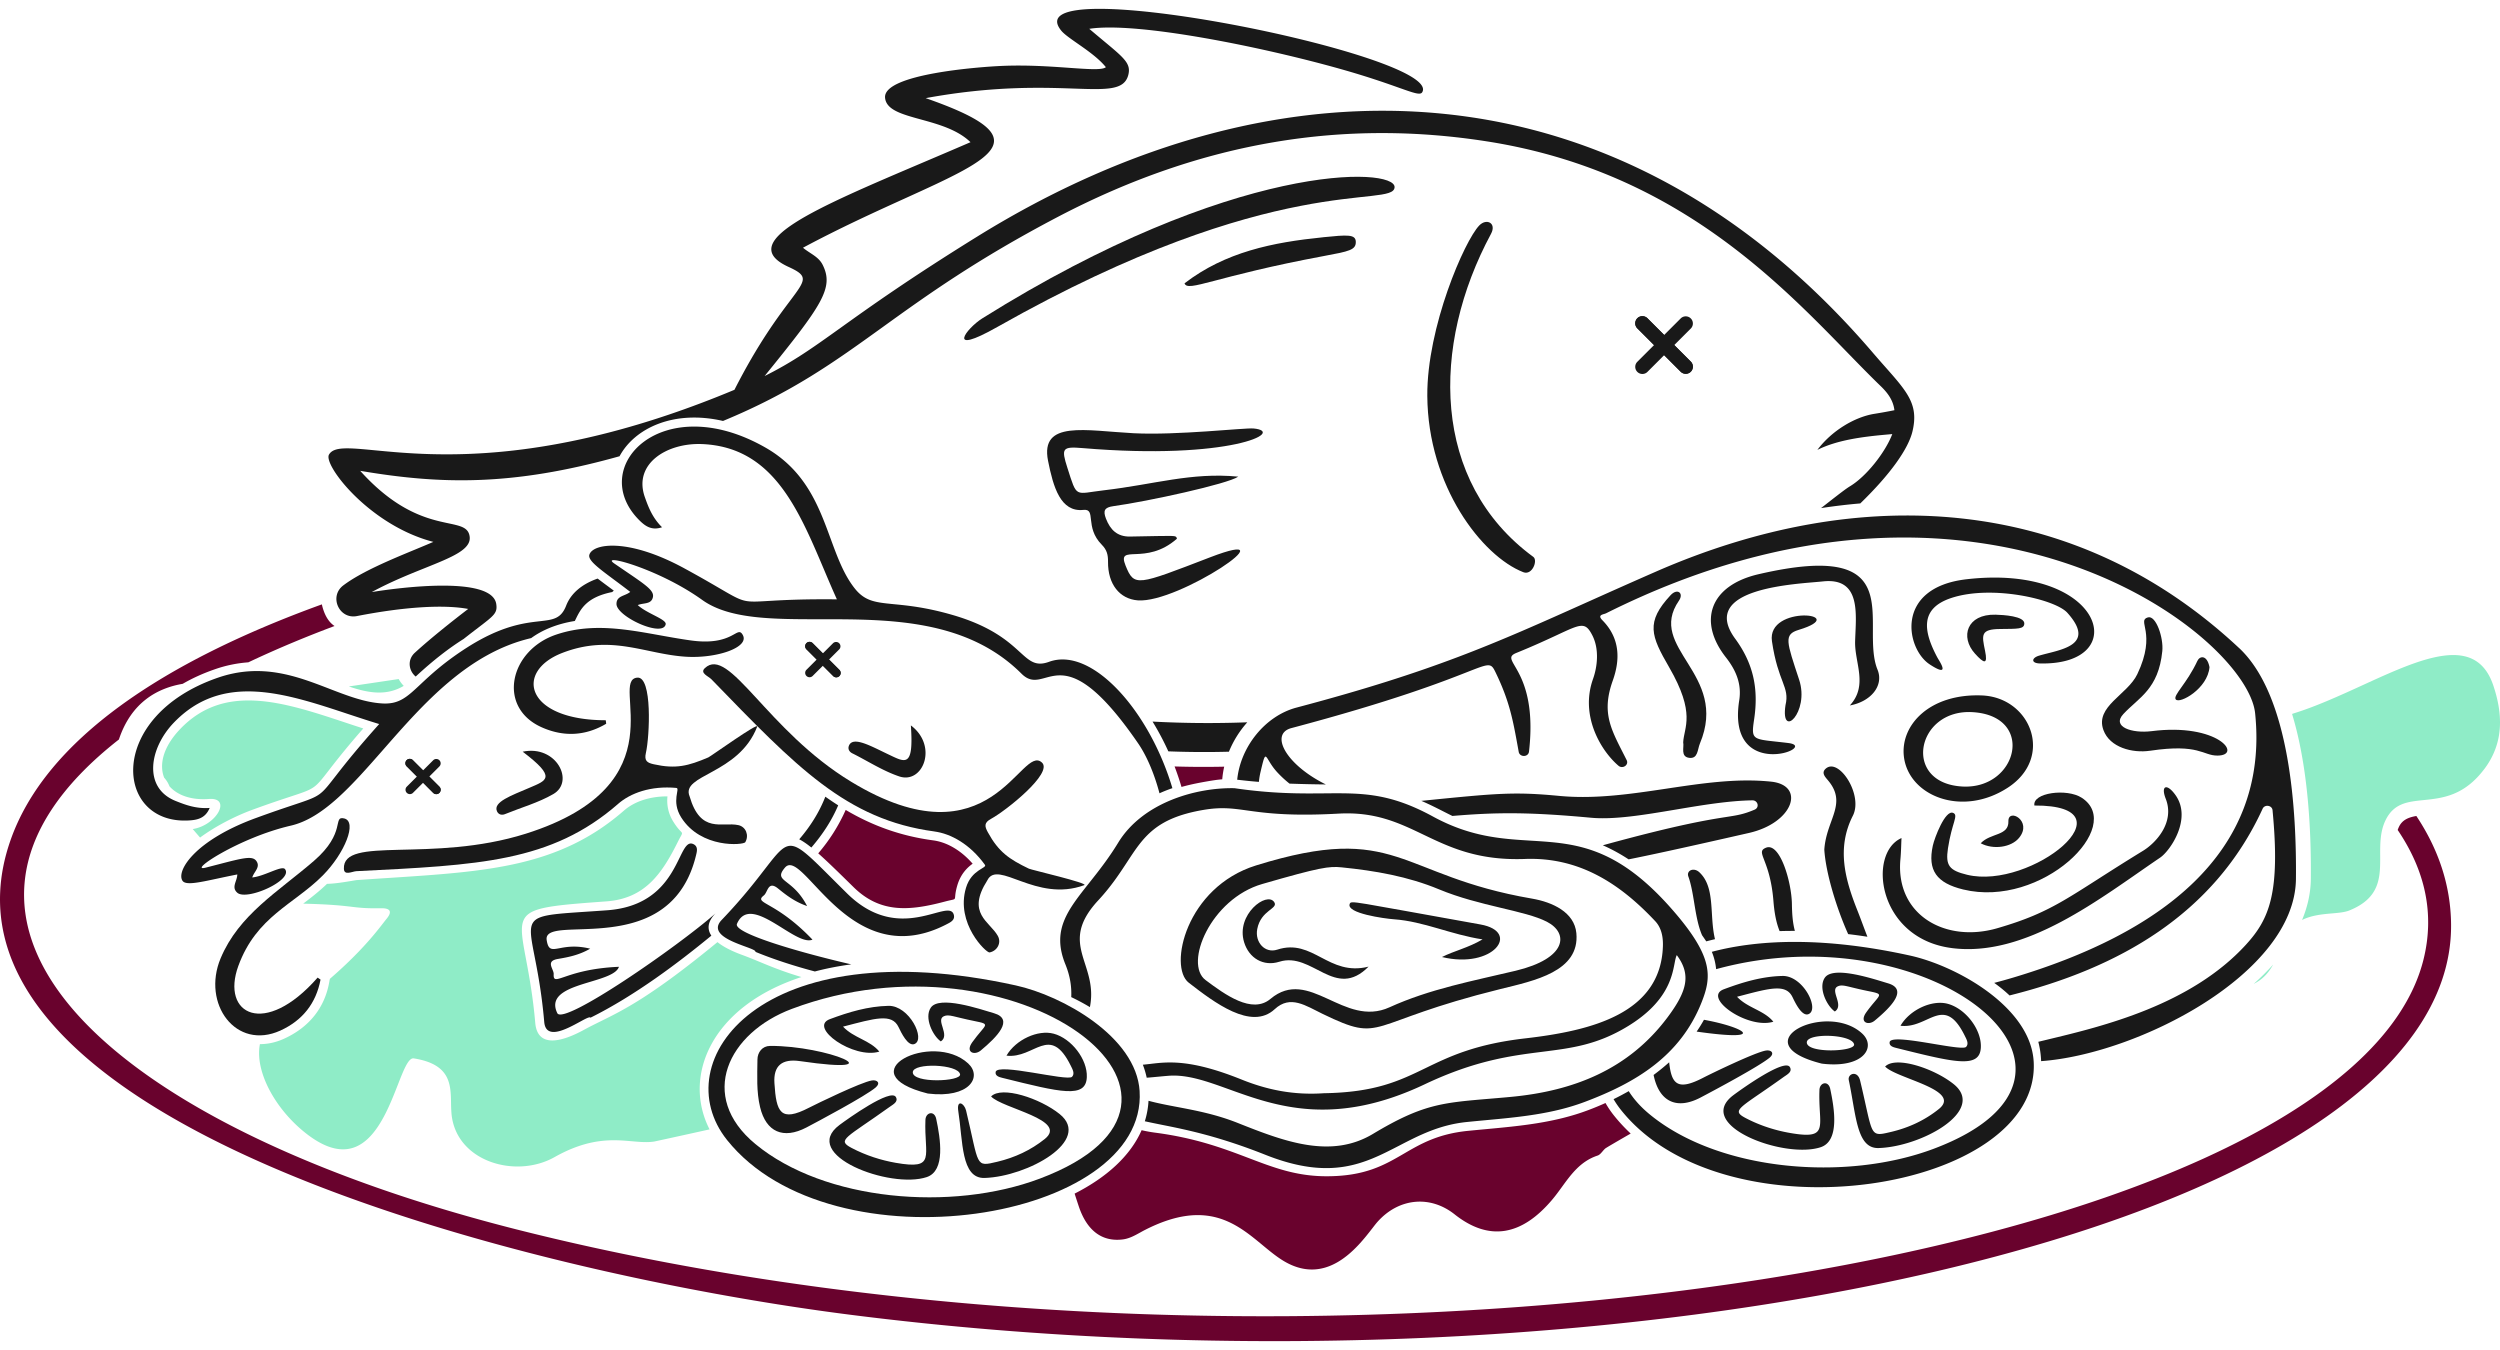 <svg width="200" height="108" fill="none" xmlns="http://www.w3.org/2000/svg"><path fill-rule="evenodd" clip-rule="evenodd" d="M25.75 48.35C13.096 52.934 3.624 59.17.82 67.28c-7.714 22.31 40.966 34.56 67.21 37.901 61.303 7.805 128.28-6.8 128.056-31.228-.028-3.134-1.014-6.02-2.778-8.674-.634.11-1.121.312-1.386.857a2.245 2.245 0 0 0-.107.264c2.19 3.233 2.975 6.699 2.066 10.358-6.081 24.484-89.963 37.417-152.481 21.615C9.07 90.2-9.342 73.925 9.512 59.159c1.002-3.016 3.135-4.118 5.104-4.453.758-.44 1.616-.834 2.578-1.166a10.343 10.343 0 0 1 2.673-.554l.372-.175c2.079-.97 4.257-1.88 6.525-2.73-.406-.269-.715-.71-.93-1.4a3.028 3.028 0 0 1-.083-.33Z" fill="#69022D"/><path fill-rule="evenodd" clip-rule="evenodd" d="M181.85 77.165c-.406.746-.921 1.232-1.557 1.548a18.972 18.972 0 0 0 1.557-1.548Zm2.315-3.567c.773-.383 1.643-.46 2.402-.526.536-.047 1.017-.09 1.369-.231 2.49-1 2.485-2.663 2.479-4.385-.003-.963-.006-1.945.429-2.838.665-1.366 1.766-1.48 3.057-1.612 1.491-.154 3.238-.334 4.859-2.505v.003c1.554-2.08 1.476-4.368.705-6.663-1.4-4.17-5.754-2.179-10.505-.004-1.794.82-3.645 1.666-5.416 2.217-.059.02-.119.04-.178.062 1.244 4.093 1.54 9.062 1.5 13.212-.011 1.092-.248 2.187-.701 3.27Z" fill="#8FECC7"/><path fill-rule="evenodd" clip-rule="evenodd" d="M85.97 95.49c.097.307.207.644.33 1.013.656 1.96 1.867 2.853 3.514 2.652.512-.062.953-.306 1.394-.55h.002c.129-.072.257-.144.388-.21 4.906-2.507 7.303-.525 9.411 1.219.517.428 1.018.842 1.534 1.171 3.539 2.258 6.049-.98 7.237-2.513l.001-.001.035-.045c.154-.2.284-.367.391-.486 1.694-1.894 4.198-2.148 6.164-.591 2.804 2.22 5.391 1.657 7.767-1.13.285-.334.545-.69.805-1.048.757-1.041 1.513-2.08 2.863-2.525.152-.05.273-.19.394-.332.069-.081.14-.163.216-.23.07-.06.838-.508 2.039-1.2a13.42 13.42 0 0 1-1.323-1.424 7.671 7.671 0 0 1-.693-1.02 22.99 22.99 0 0 1-1.398.577c-2.661 1.003-5.434 1.261-8.175 1.516-.482.044-.962.09-1.44.137-2.402.244-3.772 1.041-5.12 1.827-1.563.91-3.098 1.804-6.18 1.804-2.406 0-4.187-.677-6.239-1.459-1.977-.752-4.205-1.6-7.486-2.03-.36-.047-.718-.113-1.072-.196-.908 2.078-2.838 3.796-5.36 5.074Zm11.81-33.145c.028-.341.081-.679.157-1.012-1.315.03-2.64.024-3.971-.017.21.555.395 1.102.554 1.64.462-.13.964-.245 1.51-.348.817-.152 1.334-.232 1.75-.263Z" fill="#69022D"/><path d="M68.28 70.966c-1.178-1.158-2.088-2.05-2.822-2.698a14.113 14.113 0 0 0 2.198-3.474c2.088 1.234 4.339 2.079 7.01 2.437 1.116.15 2.239.821 3.146 1.866-.416.296-.951.806-1.223 1.72-.138.467-.16.731-.174.889-.009.102-.013.16-.043.198-.038.05-.118.067-.302.107-.11.024-.26.057-.46.11-2.775.734-5.147.994-7.33-1.155Z" fill="#69022D"/><path d="M30.654 73.851c.105-.136.19-.245.256-.325.545-.652.236-.877-.415-.866-1.204.02-1.706-.039-2.375-.118l-.005-.001c-.725-.085-1.646-.194-3.861-.248.652-.494 1.305-1.003 1.907-1.585.638-.011 1.49-.155 1.995-.24l.031-.006c.18-.03.311-.052.366-.056.89-.063 1.754-.12 2.594-.174 7.9-.515 13.618-.888 18.772-5.387.85-.741 2.095-1.142 3.479-1.134a3.152 3.152 0 0 0 .487 2.055c.259.413.444.605.553.719.071.073.11.115.12.162.012.061-.027.133-.118.297l-.01.016c-.053.099-.123.227-.21.402-1.279 2.57-2.65 4.525-5.705 4.748-7.206.527-7.197.573-6.433 4.63l.001.007c.238 1.262.547 2.91.737 5.08.176 2.03 2.102 1.54 3.89.564.454-.248.889-.463 1.343-.687l.002-.001c1.886-.931 4.098-2.024 9.343-6.333.499.403 1.21.745 1.963 1.02.484.178.931.362 1.398.555.907.377 1.887.782 3.355 1.219-7.261 2.366-9.514 7.963-7.349 12.187-2.633.585-4.416.972-4.424.972-.55.086-1.126.036-1.768-.02h-.002c-1.529-.134-3.428-.3-6.21 1.268-3.108 1.752-7.872.361-8.239-3.452a11.41 11.41 0 0 1-.038-.878c-.027-1.518-.056-3.104-2.98-3.57-.423-.067-.797.886-1.281 2.122-1.13 2.881-2.862 7.3-7.24 3.957-2.51-1.916-4.22-5.003-3.79-7.218.63 0 1.288-.14 1.944-.44 1.981-.904 3.26-2.468 3.615-4.593a2.62 2.62 0 0 1 .04-.193c1.843-1.595 2.991-2.88 3.695-3.74a31.582 31.582 0 0 0 .567-.715Z" fill="#8FECC7"/><path fill-rule="evenodd" clip-rule="evenodd" d="M31.894 54.323c-1.415.212-2.75.411-3.988.593 1.58.537 3.008.773 4.393-.046a2.498 2.498 0 0 1-.405-.547Zm-18.336 8.582a2.168 2.168 0 0 0-.424-.689c-.418-1.054-.083-2.471 1.29-3.903 3.558-3.706 8.272-2.143 13.198-.51l.004.002h.002l.122.041c.436.145.874.29 1.313.431a66.191 66.191 0 0 0-2.763 3.357c-.537.694-.819 1.057-1.176 1.318-.394.286-.88.446-1.9.781l-.004.002c-.707.232-1.67.55-3.035 1.05-1.386.51-2.944 1.31-4.18 2.22l-.587-.68c1.927-.304 3.138-2.543 1.301-2.406-1.42.107-2.527-.3-3.16-1.014Z" fill="#8FECC7"/><path d="M100.272 34.278c-.69-.064-6.099.56-9.588.38-3.814-.198-7.488-1.066-6.841 2.2.42 2.12 1.002 4.127 2.828 3.934 1.07-.114.068 1.366 1.475 2.79.408.412.502.808.496 1.36-.017 1.793.926 2.97 2.374 3.087 3.274.263 12.543-6.039 5.786-3.442-5.853 2.25-6.058 2.385-6.755.663-.733-1.812 1.595.066 4.108-2.155-.093-.31.009-.227-3.757-.171-1.008.015-1.572-.528-1.921-1.433-.246-.64-.118-.9.583-.997 2.743-.377 9.17-1.78 10-2.363-3.762-.362-6.709.622-10.74 1.091-2.374.276-2.135.68-2.932-1.805-.5-1.56-.41-1.708 1.236-1.568 11.766.993 16.349-1.327 13.649-1.572l-.001.001ZM78.576 25.475c-1.256.788-2.977 3.053 1.218.678 22.315-12.625 31.697-9.453 31.773-11.175.073-1.628-12.874-2.108-32.992 10.497ZM122.666 44.552c-8.182-6.005-8.195-16.905-3.386-25.843.465-.864-.354-1.273-.937-.673-1.182 1.218-4.195 8.15-4.159 13.632.049 7.239 4.385 12.822 7.68 14.108.716.28 1.182-.945.802-1.224Z" fill="#191919"/><path d="M105.841 18.982c-4.021.407-7.813 1.173-11.078 3.684.255.746 2.363-.547 11.177-2.19 1.996-.37 2.545-.482 2.524-1.137-.02-.603-.655-.558-2.623-.359v.002Z" fill="#191919"/><path fill-rule="evenodd" clip-rule="evenodd" d="M149.808 28.195c-20.1-23.455-47.314-24.336-71.624-9.272-5.452 3.379-8.568 5.608-10.907 7.282-2.294 1.642-3.84 2.748-6.108 3.878 4.609-5.687 5.566-7.052 4.643-8.898-.223-.446-.606-.698-1.008-.962-.19-.125-.383-.252-.566-.404 2.939-1.575 5.734-2.845 8.112-3.926 7.415-3.37 10.762-4.89 1.704-8.042 5.365-.986 9.238-.854 11.857-.765 2.664.091 4.03.138 4.351-1.083.234-.898-.292-1.336-1.969-2.73-.336-.28-.72-.599-1.152-.967 3.803-.592 13.867 1.45 20.133 3.223 2.166.612 3.639 1.134 4.631 1.486 1.238.438 1.726.611 1.874.362 1.745-2.947-32.944-9.903-28.876-4.922.227.278.722.623 1.292 1.022.783.546 1.708 1.192 2.274 1.896-.27.242-1.372.164-2.928.054-1.484-.106-3.382-.24-5.369-.155-1.883.081-9.509.657-9.367 2.537.074.978 1.345 1.329 2.852 1.744 1.373.378 2.942.81 3.983 1.822-1.262.546-2.496 1.07-3.683 1.575-8.91 3.79-15.158 6.447-10.865 8.406 1.6.73 1.387 1.013.089 2.743-.97 1.292-2.546 3.39-4.425 7.085-14.785 6.177-24.026 5.293-28.737 4.843-2.128-.204-3.33-.319-3.702.346-.464.832 3.238 5.655 8.352 6.978-.422.183-.898.38-1.403.59-1.969.815-4.385 1.816-5.807 2.895-1.158.879-.332 2.73 1.096 2.449 3.789-.74 6.944-.935 8.9-.57-1.17.896-2.958 2.305-4.268 3.504-.639.585-.471 1.464.069 1.905 1.43-1.33 2.705-2.299 3.836-3.009.45-.355.83-.644 1.147-.887 1.302-.994 1.567-1.196 1.462-1.904-.335-2.276-7.689-1.33-9.96-.959 1.498-.815 2.984-1.411 4.252-1.92 2.178-.876 3.715-1.493 3.58-2.516-.094-.723-.698-.852-1.692-1.063-1.556-.33-4.066-.864-7.065-4.2 6.293 1.064 12.054 1.277 20.749-1.167 1.198-2.23 4.306-3.737 8.277-2.823 5.523-2.285 8.866-4.693 12.755-7.494 3.537-2.548 7.527-5.422 14.023-8.827 11.74-6.153 23.092-7.812 34.369-6.039 14.606 2.298 22.925 10.848 28.814 16.9.942.967 1.821 1.871 2.655 2.675.53.513.999 1.109 1.095 1.926a38.3 38.3 0 0 1-1.626.293c-1.527.252-3.367 1.32-4.537 2.881 1.56-.78 3.561-1.04 5.339-1.206l.653-.059v.001c-.558 1.465-2.072 3.384-3.378 4.172-.336.203-.906.647-1.704 1.268l-.617.481c1.05-.16 2.097-.285 3.14-.374 2.382-2.31 3.834-4.343 4.174-5.762.508-2.12-.373-3.117-2.196-5.18a90.02 90.02 0 0 1-.993-1.136ZM98.314 60.136a8.118 8.118 0 0 1 1.47-2.352 82.93 82.93 0 0 1-7.58-.058c.486.794.912 1.605 1.262 2.382l.339.011a72.37 72.37 0 0 0 4.51.017Z" fill="#191919"/><path d="M131.001 25.447a.571.571 0 0 0-.014.822l3.468 3.468a.571.571 0 0 0 .808-.808l-3.468-3.468a.572.572 0 0 0-.794-.014Z" fill="#191919"/><path d="M131.001 25.447a.571.571 0 0 0-.014.822l3.468 3.468a.571.571 0 0 0 .808-.808l-3.468-3.468a.572.572 0 0 0-.794-.014Z" fill="#191919"/><path d="M135.277 25.489a.572.572 0 0 0-.822-.014l-3.468 3.468a.571.571 0 0 0 .808.808l3.468-3.468a.571.571 0 0 0 .014-.794ZM143.074 59.443c-2.875-.352-3.013-.1-2.742-1.909.349-2.341-.009-4.379-1.513-6.43-3.023-4.128 5.048-4.382 7.02-4.592 3.098-.328 2.629 2.674 2.57 4.803-.047 1.713 1.059 3.517-.422 5.12 1.681-.305 2.735-1.58 2.216-2.858-1.464-3.604 2.812-10.505-9.52-7.64-3.917.909-4.871 3.78-2.603 6.663.802 1.023 1.265 2.122 1.059 3.424-1.044 6.613 6.492 3.731 3.935 3.42v-.001ZM156.12 75.843c5.952.782 11.891-3.978 16.691-7.233.817-.553 2.564-3.119 1.233-4.997-.674-.955-1.208-.801-.785.288.738 1.885-.774 3.523-1.818 4.163-5.943 3.64-7.041 4.855-11.658 6.193-4.178 1.212-8.161-1.091-7.75-5.509.053-.566.06-1.134.087-1.703-2.723 1.19-1.94 8.016 4 8.797v.001ZM160.616 63.02c3.742-2.43 1.852-7.225-2.054-7.384-4.16-.17-6.547 2.352-6.251 4.887.369 3.147 4.638 4.879 8.304 2.497h.001Zm-2.818-6.048c5.065.299 3.622 6.191-.806 5.95-4.859-.266-3.684-6.215.806-5.95ZM154.366 53.145c1.777 1.163.766-.276.629-.533-1.15-2.15-1.396-3.94 1.1-4.77 3.248-1.081 8.322.103 9.289 1.177 2.415 2.687-.697 2.962-2.265 3.436-.603.182-.648.606.075.622 7.501.167 5.112-8.003-5.872-6.736-5.793.67-4.834 5.573-2.955 6.803l-.001.001Z" fill="#191919"/><path d="M156.247 65.03c-.628-.258-1.486 1.995-1.621 2.62-.431 1.982.301 2.99 2.426 3.508 6.281 1.525 13.016-5.055 9.485-7.338-1.192-.772-3.958-.405-3.785.622 8.123-.036-.249 6.785-5.383 5.54-1.434-.348-1.741-.736-1.532-2.115.315-2.083.875-2.645.409-2.838l.001.002ZM172.005 60.06c3.945-.59 4.216.396 5.395.387 2.057-.012.034-2.629-5.267-1.955-1.573.199-3.221-.343-2.263-1.37 1.235-1.328 2.807-1.976 3.114-5.031.108-1.072-.506-2.886-1.151-2.7-.936.27.746 1.2-.849 4.545-.787 1.648-3.399 2.58-2.711 4.466.511 1.4 2.321 1.866 3.732 1.657ZM134.318 48.049c.407-.594-.121-1.026-.672-.433-2.011 2.161-1.568 3.257-.118 5.758 2.163 3.738 1.186 4.793 1.127 6.016.089.38-.237 1.14.477 1.237.714.097.663-.674.858-1.138 2.361-5.617-4.31-7.617-1.672-11.441ZM141.756 51.3c.488 3.329 1.441 3.624 1.083 5.115-.42 2.799 1.948.568 1.094-2.031-.999-3.041-1.261-3.623-.039-3.994 4.34-1.312-2.573-2.061-2.138.911ZM160.023 50.32c1.418-.013 1.905.008 1.922-.43.025-.607-1.699-.7-2.305-.715-2.304-.056-2.843 1.783-1.646 3.11.741.822 1.043.907.81-.222-.262-1.271-.375-1.73 1.218-1.743h.001Z" fill="#191919"/><path d="M176.759 53.364c-.2-.993-.78-.903-.969-.49-.85 1.828-1.973 2.76-1.729 3.078.3.392 2.562-.858 2.699-2.587h-.001ZM158.458 67.463c1.008.534 2.442.33 3.068-.435 1.113-1.36-.888-2.426-.854-1.325.036 1.188-1.434.916-2.214 1.759Z" fill="#191919"/><path fill-rule="evenodd" clip-rule="evenodd" d="M132.458 45.737c16.3-7.135 33.452-6.258 46.67 6.108h.003c4.141 3.875 4.594 13.274 4.544 18.468-.074 7.59-12.686 14.028-20.386 14.578-.002-.07-.006-.14-.01-.211a7.009 7.009 0 0 0-.215-1.337l.743-.179c4.397-1.056 11.457-2.752 15.883-7.605v-.001c1.865-2.046 2.742-4.14 2.113-10.74-.038-.4-.625-.487-.794-.119-3.867 8.441-11.513 12.756-20.246 14.937-.375-.355-.785-.69-1.226-1.005a45.006 45.006 0 0 0 1.523-.426c11.557-3.456 20.519-9.832 19.35-21.146-.643-6.213-21.975-22.983-51.916-8a1.085 1.085 0 0 1-.162.058c-.228.067-.491.146-.143.5 1.424 1.443 1.434 3.15.832 4.834-.875 2.453-.214 3.75.81 5.762.098.192.199.39.302.596.195.387-.318.737-.656.449-1.36-1.156-3.1-3.95-2.034-6.942.352-.989.508-2.385-.055-3.487-.558-1.084-.871-.938-2.815-.03-.784.364-1.83.853-3.265 1.435-.59.24-.454.475-.111 1.066.541.929 1.592 2.739 1.124 6.824-.052.467-.744.465-.824.025l-.049-.272c-.416-2.3-.681-3.768-1.799-6.082-.374-.775-.448-.746-2.317-.012-1.945.762-5.832 2.288-14.022 4.464-1.753.467-.453 2.92 2.759 4.51a111.978 111.978 0 0 1-2.907-.067 8.607 8.607 0 0 1-1.002-.93c-.317-.347-.517-.678-.657-.91-.313-.515-.322-.532-.659.901a5.804 5.804 0 0 0-.132.8c-.608-.048-1.05-.097-1.407-.137a22.992 22.992 0 0 0-.329-.036c.26-2.639 2.244-5.11 4.748-5.772 10.853-2.874 15.775-5.08 23.285-8.448 1.66-.744 3.445-1.544 5.449-2.421Zm4.043 29.572c.228-.06.462-.12.698-.175-.163-.671-.205-1.376-.247-2.06-.078-1.278-.151-2.487-.993-3.282-.455-.433-1.066-.155-.89.332.221.61.344 1.356.469 2.117.149.905.301 1.832.628 2.581.103.146.205.295.306.445v-.001l.029.043Zm-6.212-6.56c1.407-.279 4.007-.831 9.632-2.114 3.573-.816 4.532-3.814 1.765-4.103-2.728-.285-5.52.134-8.345.557-2.841.426-5.718.857-8.601.584-3.626-.343-4.932-.217-10.95.388l-.084.008c.622.267 1.182.55 1.727.827.254.13.505.257.758.38 3.493-.292 6.027-.325 11.089.143 1.87.173 4.282-.233 6.766-.65 2.087-.351 4.225-.71 6.137-.742.451-.009.599.568.189.744-.876.372-1.348.445-2.293.592-1.376.215-3.757.585-9.854 2.26.72.316 1.406.694 2.064 1.126Zm18.754 5.27c.115.307.231.615.35.922a36.083 36.083 0 0 0-1.54-.212c-.967-2.157-1.798-4.954-1.908-6.755.057-.873.316-1.592.55-2.244.42-1.166.76-2.114-.277-3.329l-.021-.025c-.23-.268-.493-.576-.131-.89 1.042-.903 3.006 2.108 2.163 3.77-1.316 2.59-.629 5.085.369 7.597.154.386.299.776.445 1.166Zm-5.691-1.704c.011.735.05 1.454.237 2.157h-.136c-.367 0-.729.006-1.084.017-.294-.72-.428-1.563-.493-2.387-.133-1.698-.505-2.677-.734-3.277-.23-.603-.313-.824.136-1.007 1.116-.454 2.046 2.726 2.074 4.497Z" fill="#191919"/><path d="M49.448 64.31c.989-.863 2.618-1.467 4.66-1.276.338.032-.44 1.04.385 2.354 1.587 2.526 4.997 2.216 5.128 1.99.32-.545.057-1.242-.562-1.37-1.3-.274-3.013.726-3.89-2.295-.738-1.761 3.918-1.733 5.406-5.58.154-.404-3.713 2.375-3.912 2.461-1.602.682-2.595.941-4.354.549-.534-.118-.786-.269-.637-.916.3-1.317.528-6.125-.688-6.017-2.32.206 3.643 8.522-8.919 12.485-7.56 2.383-14.664.118-14.554 2.811.023.57.671.204 1.006.187 9.748-.487 15.57-.707 20.932-5.382l-.001-.002Z" fill="#191919"/><path d="M25.83 70.028c1.737-1.75 2.786-4.308 1.697-4.555-.945-.217.208 1.134-2.419 3.403-2.854 2.466-5.996 4.293-7.458 7.788-1.523 3.642 1.23 7.4 4.784 5.778 1.765-.805 2.854-2.18 3.208-4.074l-.231-.16c-4.238 4.832-7.761 2.943-6.344-.934 1.452-3.969 4.445-4.911 6.764-7.246h-.002ZM39.76 64.907c.132.285.408.318.638.223 1.293-.53 2.655-.903 3.87-1.606 1.732-1.002.24-3.957-2.453-3.389 2.757 2.094 1.933 2.287.522 2.895-1.394.601-2.922 1.13-2.576 1.877Z" fill="#191919"/><path fill-rule="evenodd" clip-rule="evenodd" d="M67.055 64.427c-.525 1.233-1.252 2.335-2.147 3.375-.367-.295-.685-.513-.97-.658.837-.972 1.572-2.086 2.089-3.409.34.241.682.472 1.028.692ZM47.812 46.285c-1.225.433-2.125 1.15-2.521 2.17-.408 1.05-1.04 1.122-2.133 1.247-1.233.141-3.053.35-5.802 2.106-1.825 1.168-2.9 2.175-3.713 2.937-1.093 1.024-1.712 1.604-3.044 1.532-1.392-.075-2.782-.61-4.248-1.175-2.593-1.001-5.423-2.093-8.923-.884-8.962 3.096-8.276 11.756-2.329 11.419.67-.038 1.33-.161 1.675-1.002-1.06.078-1.91-.23-2.743-.566-2.595-1.055-2.093-4.203-.127-6.253 3.87-4.03 8.865-2.377 13.967-.686.82.271 1.643.543 2.465.794-3.501 3.907-3.951 5.002-4.767 5.602-.705.517-1.682.665-5.137 1.932-4.83 1.773-6.339 4.201-5.837 4.996.24.38 1.232.169 2.836-.176.467-.1.987-.21 1.554-.322-.004.186-.063.363-.12.533-.11.333-.213.64.122.932.763.663 4.49-1.008 3.815-1.888-.138-.179-.611.008-1.174.228-.47.185-1.001.394-1.451.435a1.99 1.99 0 0 1 .218-.422c.182-.29.353-.565.108-.901-.313-.43-1.058-.236-3.029.275-.314.082-.658.171-1.037.267-1.456.369 2.62-2.388 6.834-3.365 2.584-.6 4.875-3.212 7.422-6.116 3.18-3.626 6.758-7.707 11.801-8.886.88-.643 2.04-1.135 3.492-1.37l.073-.148c.389-.795.86-1.758 2.918-2.166.04-.04.083-.076.128-.112l-.427-.317a47.982 47.982 0 0 1-.866-.65Zm9.424 26.791a.232.232 0 0 1-.018.018c-.629.658-.65 1.246-.31 1.758-2.614 2.15-6.088 4.784-9.67 6.564-.052-.105-.402.086-.869.34-1.054.574-2.702 1.47-2.83.003-.442-5.086-1.486-7.09-.885-7.968.487-.714 2.06-.687 5.917-.969 3.877-.281 5.068-2.713 5.795-4.197.392-.802.65-1.327 1.121-1.087.3.153.3.43.232.73-1.315 5.806-6.287 5.974-9.401 6.079-1.593.053-2.7.09-2.583.858.125.819.407.767 1.04.65.529-.1 1.304-.243 2.439.04-.906.52-1.753.678-2.591.822-.721.124-.577.475-.438.815.058.14.116.28.11.4-.027.522.174.453.861.22.755-.258 2.094-.714 4.36-.808-.183.564-1.203.871-2.282 1.197-1.617.487-3.369 1.015-2.65 2.51.491 1.02 9.63-5.321 12.651-7.975Z" fill="#191919"/><path d="M74.76 66.52c1.3.174 2.832 1.002 4.033 2.664.2.275-1.072.356-1.514 1.843-.852 2.858 1.63 5.217 1.885 5.168.621-.119.971-.776.66-1.327-.65-1.157-2.534-1.786-.84-4.437.837-1.716 3.886 1.803 7.759.381.405-.148-4.233-1.222-4.43-1.318-1.57-.754-2.421-1.331-3.285-2.912-.264-.48-.316-.77.266-1.082 1.188-.644 4.952-3.645 4.068-4.489-1.687-1.608-4.003 8.361-15.266 1.53-6.779-4.11-9.762-10.944-11.713-9.086-.414.394.29.64.523.88 6.797 7.006 10.8 11.24 17.851 12.182l.002.004Z" fill="#191919"/><path d="M59.428 50.808c-.462-.852-.712.907-4.152.428-3.737-.518-7.183-1.676-10.774-.47-3.742 1.257-4.75 5.806-1.186 7.408 1.77.797 3.521.707 5.179-.275l-.034-.28c-6.427 0-7.332-3.892-3.483-5.384 3.939-1.527 6.623.101 9.907.303 2.462.15 5.074-.748 4.543-1.729v-.001ZM71.034 60.334c-1.37-.65-2.775-1.452-3.11-.7-.127.288.03.516.255.629 1.25.622 2.428 1.4 3.76 1.85 1.897.64 3.132-2.428.93-4.08.243 3.452-.444 2.96-1.833 2.302l-.002-.001ZM64.526 51.443a.35.35 0 0 0-.009.503l2.123 2.122a.35.35 0 1 0 .494-.494l-2.122-2.123a.35.35 0 0 0-.486-.008Z" fill="#191919"/><path d="M64.526 51.443a.35.35 0 0 0-.009.503l2.123 2.122a.35.35 0 1 0 .494-.494l-2.122-2.123a.35.35 0 0 0-.486-.008Z" fill="#191919"/><path d="M67.143 51.468a.35.35 0 0 0-.503-.008l-2.123 2.122a.35.35 0 0 0 .495.495l2.122-2.123a.35.35 0 0 0 .009-.486ZM32.542 60.803a.35.35 0 0 0-.008.503l2.122 2.123a.35.35 0 0 0 .495-.495l-2.123-2.122a.35.35 0 0 0-.486-.008Z" fill="#191919"/><path d="M32.542 60.803a.35.35 0 0 0-.008.503l2.122 2.123a.35.35 0 0 0 .495-.495l-2.123-2.122a.35.35 0 0 0-.486-.008Z" fill="#191919"/><path d="M35.16 60.83a.35.35 0 0 0-.504-.01l-2.122 2.123a.35.35 0 0 0 .494.495l2.123-2.123a.35.35 0 0 0 .008-.486Z" fill="#191919"/><path fill-rule="evenodd" clip-rule="evenodd" d="M81.589 52.165c.81.738 1.279 1.165 2.336.78 3.421-1.25 8.034 3.92 9.866 10.108-.37.127-.713.264-1.032.41-.428-1.619-1.043-3.023-1.7-3.982-4.208-6.13-6.058-5.627-7.436-5.253-.673.183-1.234.335-1.902-.332-4.367-4.36-10.595-4.358-16.05-4.356-3.863 0-7.339.001-9.493-1.545-3.513-2.522-8.274-3.768-7.036-2.916.33.227.63.431.903.617 1.671 1.136 2.303 1.565 2.186 2.083-.09.405-.41.458-.75.514-.155.026-.315.052-.46.113.329.31.835.57 1.283.802.539.278.993.512.95.734-.217 1.087-3.931-.61-3.935-1.623-.002-.445.296-.571.62-.708.166-.07.337-.141.48-.26-.46-.355-.889-.674-1.274-.96-1.312-.977-2.124-1.581-1.996-2.012.267-.901 3.087-1.369 7.606 1.093 3.233 1.76 3.988 2.398 4.842 2.587.988.218 2.109-.166 7.354-.112-.355-.784-.693-1.583-1.03-2.38-2.096-4.948-4.147-9.791-9.727-10.04-2.837-.128-5.535 1.57-4.615 4.218.297.849.627 1.69 1.384 2.434-.86.294-1.386-.122-1.856-.598-4.174-4.247 1.882-10.475 10.12-5.78 3.217 1.832 4.263 4.68 5.221 7.288.542 1.475 1.056 2.874 1.918 3.969.826 1.049 1.67 1.132 3.16 1.278 1.11.108 2.575.252 4.657.854 3.136.907 4.49 2.14 5.406 2.975ZM68.102 77.15c-4.452-1.032-9.45-2.525-9.145-3.24.649-1.526 2.2-.558 3.632.335.957.598 1.862 1.162 2.409.926-1.565-1.64-2.792-2.346-3.483-2.744-.63-.363-.815-.47-.406-.794.094-.075.16-.208.228-.345.164-.329.334-.67.904-.21.661.535 1.337 1.065 2.327 1.406-.535-1.041-1.155-1.53-1.579-1.862-.505-.397-.73-.574-.197-1.208.5-.594 1.257.213 2.349 1.374 2.133 2.272 5.539 5.899 10.771 3.058.269-.146.477-.328.395-.654-.131-.513-.696-.36-1.558-.126-1.594.432-4.207 1.14-6.975-1.586-2.756-2.714-3.772-3.913-4.63-3.809-1.057.13-1.874 2.235-5.407 5.922-1.018 1.063.74 1.71 1.867 2.125.5.184.875.322.83.43 1.524.626 3.144 1.142 4.757 1.57.901-.238 1.871-.43 2.911-.568ZM129.086 87.933c.174.3.376.593.603.877 8.422 10.531 33.663 6.48 33.003-3.922h-.001c-.276-4.34-6.157-7.621-9.907-8.447-6.624-1.46-11.899-1.34-15.838-.296a4.9 4.9 0 0 1 .344 1.388c17.111-4.698 33.42 8.337 17.419 14.364-7.055 2.657-17.228 1.808-22.762-2.771-.711-.588-1.255-1.206-1.648-1.835-.391.222-.796.437-1.213.642Zm3.201-1.936c.013.063.027.124.042.186.476 1.988 1.855 2.59 3.699 1.628.862-.452 4.748-2.52 5.543-3.2.427-.364.123-.637-.304-.566h-.001c-.882.148-4.41 1.864-5.014 2.177-2.042 1.056-2.531.53-2.719-1.239-.388.348-.803.685-1.246 1.014Zm4.03-4.415c3.257.59 5.208 1.773-.586.946.216-.314.412-.63.586-.946Zm10.609-1.797c.128.417.267.87-.14 1.134-.633-.432-1.349-1.89-.804-2.697.616-.917 3.4-.065 4.749.348l.316.096c1.621.483.242 1.894-1.068 2.981-.506.422-1.258.146-.677-.66.269-.376.502-.65.677-.858.515-.609.533-.63-.495-.837-.562-.113-.976-.214-1.296-.292-.632-.155-.887-.218-1.158-.096-.33.148-.221.5-.104.881Zm-5.057 1.953-.001-.001h.001Zm-.001-.001c-.387-.475-.918-.747-1.458-1.025-.51-.262-1.029-.528-1.447-.972l.405-.106c2.295-.601 3.527-.924 4.034.14l.006.01c.219.456.747 1.553 1.268 1.347.924-.368-.416-3.091-2.08-3.055-1.638.036-3.179.5-4.688 1.064-1.752.654 1.908 3.228 3.96 2.597Zm13.946-1.434c-1.246-.336-3.024.467-3.774 1.757.802.097 1.473-.207 2.08-.482 1.096-.497 1.986-.9 3.071 1.3l.029.059c.133.264.29.58.066.815-.156.166-1.288-.022-2.536-.231-1.648-.275-3.499-.585-3.577-.155-.055.312.285.41.517.466l.09.023c4.643 1.155 6.62 1.647 6.688-.076.057-1.424-1.224-3.092-2.654-3.477v.001Zm.476 6.424c-1.557-1.252-4.634-2.276-5.479-1.403.307.329 1.124.65 1.994.992 1.686.661 3.566 1.4 2.294 2.413-1.119.895-2.386 1.482-3.784 1.817l-.027.006c-.609.146-.968.232-1.217.104-.356-.18-.491-.794-.821-2.28-.117-.528-.257-1.165-.442-1.933-.206-.85-1.012-.544-.907-.04.118.56.214 1.114.305 1.641.371 2.141.666 3.842 2.081 3.8 3.442-.106 8.639-2.998 6.003-5.117Zm-10.702 2.184c-.026-.479-.059-1.05-.032-1.715l-.001-.002c.026-.61.717-.769.863-.082.332 1.57.764 4.15-.757 4.661-2.913.98-10.208-1.769-6.975-4.173.662-.492 4.09-2.945 4.503-2.233.191.33-.113.533-.374.708-.04.027-.081.054-.117.08-.742.532-1.362.958-1.866 1.304-1.863 1.278-2.15 1.475-1.188 1.981 1.157.61 2.383.99 3.522 1.19 2.547.45 2.515-.108 2.422-1.72Zm3.383-6.231c-2.858-2.634-9.746.77-3.223 2.41 3.348.41 4.38-1.342 3.223-2.41Zm-4.426.7c.036-.772 3.631-.647 3.782.169.111.593-3.824.746-3.782-.17Z" fill="#191919"/><path fill-rule="evenodd" clip-rule="evenodd" d="M122.476 67.253c3.614.222 6.988.43 11.58 5.834h.001c3.009 3.54 2.871 5.08 2.07 7.1-1.714 4.316-5.275 6.43-9.339 7.962-2.57.968-5.268 1.22-7.963 1.469-.491.046-.982.092-1.473.142-2.185.221-3.822 1.067-5.419 1.893-2.784 1.437-5.451 2.814-10.694.734-3.777-1.499-6.366-2.018-8.357-2.416a69.143 69.143 0 0 1-1.296-.269 6.727 6.727 0 0 0 .295-1.639c.735.198 1.51.346 2.324.5 1.489.284 3.105.592 4.83 1.279 3.708 1.477 7.431 2.895 10.805.868 3.926-2.356 5.498-2.488 9.309-2.809.521-.044 1.084-.09 1.7-.148 5.035-.468 9.44-2.196 12.563-6.378 1.555-2.084 1.897-3.4.731-4.965-.076.144-.12.366-.175.652-.213 1.099-.604 3.118-3.726 5.028-2.444 1.496-4.49 1.755-6.852 2.053-2.501.317-5.358.678-9.412 2.6-7.245 3.436-11.932 1.745-15.649.404-1.771-.638-3.323-1.198-4.827-1.086-.3.023-.602.052-.903.08-.288.027-.575.055-.862.076a6.907 6.907 0 0 0-.309-1.04c.185-.016.372-.039.564-.06 1.46-.176 3.265-.391 7.331 1.245 2.048.825 4.158 1.265 6.594 1.096 4.111-.065 6.031-.995 8.12-2.005 1.914-.927 3.97-1.922 7.983-2.383 5.338-.614 10.843-2 11.012-7.371.024-.716-.103-1.46-.616-2.007-2.822-3.007-6.082-5.136-10.412-4.975-3.772.14-6.005-.928-8.127-1.944-1.976-.947-3.856-1.846-6.794-1.683-3.931.218-5.852-.05-7.298-.25-1.222-.17-2.105-.293-3.575-.036-3.746.653-4.72 2.14-6.05 4.173-.599.914-1.27 1.94-2.298 3.048-1.996 2.152-1.552 3.54-1.056 5.091.32 1.001.662 2.069.386 3.454a17.712 17.712 0 0 0-1.492-.801c.034-.78-.068-1.635-.47-2.625-1.102-2.715.156-4.303 1.913-6.52.728-.918 1.541-1.944 2.308-3.203 1.963-3.226 6.24-4.429 9.305-4.365 3.073.45 5.293.43 7.187.413 3.02-.027 5.209-.047 8.698 1.856 2.989 1.63 5.463 1.782 7.835 1.928Z" fill="#191919"/><path d="M95.1 78.617c2.02 1.561 5.004 3.858 6.875 2.119 1.259-1.17 2.487-.275 3.852.384 4.983 2.404 3.244.714 14.209-1.997 2.706-.667 6.36-1.398 6.073-4.47-.155-1.67-1.901-2.482-3.554-2.765-10.755-1.847-10.723-6.18-22.073-2.653-5.602 1.741-7.024 8.113-5.382 9.382Zm5.884-7.898c4.632-1.338 5.341-1.433 6.35-1.33 2.661.268 5.297.722 7.786 1.758 3.262 1.356 6.865 1.68 8.634 2.595 1.77.916 1.613 2.934-2.504 3.918-3.41.813-6.865 1.454-10.09 2.924-3.659 1.667-6.416-3.282-9.526-.67-1.475 1.24-3.644-.354-5.187-1.507-1.757-1.313.413-6.5 4.536-7.688h.001Z" fill="#191919"/><path d="M111.524 73.543c2.382.171 4.54 1.22 7.081 1.608-1.166.684-2.257.91-3.249 1.411 4.094.993 6.367-2.02 3.075-2.606-10.418-1.86-10.34-1.943-10.456-1.636-.281.744 2.756 1.165 3.549 1.223ZM102.342 76.941c2.644-.84 4.466 3.106 7.142.39-3.215.811-4.437-2.296-7.301-1.36-.978.32-1.805-.58-1.604-1.643.289-1.538 1.718-1.619 1.358-2.16-.585-.88-3.086.989-2.409 3.207.39 1.284 1.551 1.966 2.814 1.565v.001ZM69.744 86.437c-.881.148-4.409 1.865-5.013 2.176-2.299 1.189-2.63.373-2.777-1.964-.088-1.386.597-1.972 2.056-1.758 7.878 1.152 2.143-1.249-2.41-1.217-.617.005-.999.513-1.004 1.085-.013 1.274-.089 2.565.212 3.816.477 1.988 1.856 2.589 3.7 1.627.861-.45 4.747-2.52 5.542-3.2.427-.364.123-.636-.304-.565h-.002ZM84.767 89.12c-1.557-1.252-4.635-2.275-5.48-1.403.9.965 6.217 1.87 4.29 3.406-1.12.894-2.387 1.481-3.785 1.816-1.817.434-1.435.366-2.507-4.102-.143-.586-.778-.929-.62.071.373 2.347.201 5.386 2.1 5.329 3.44-.106 8.637-2.998 6.002-5.117ZM74.034 89.588c-.12 2.907.914 4.017-2.39 3.435-1.14-.2-2.364-.581-3.52-1.19-1.223-.645-.431-.787 3.053-3.285.27-.195.712-.407.491-.788-.413-.712-3.84 1.741-4.503 2.233-3.233 2.404 4.062 5.153 6.975 4.174 1.52-.51 1.089-3.092.756-4.662-.146-.686-.836-.527-.862.084v-.001ZM84.291 82.695c-1.245-.336-3.023.466-3.773 1.757 2.247.272 3.463-2.602 5.15.817.136.275.337.62.096.875-.364.386-5.977-1.142-6.113-.386-.055.312.284.41.517.466 4.708 1.171 6.71 1.68 6.778-.053.058-1.424-1.224-3.09-2.654-3.477v.001ZM77.45 85.073c-2.858-2.634-9.747.77-3.223 2.41 3.348.41 4.38-1.343 3.223-2.41Zm-4.426.699c.036-.772 3.631-.646 3.782.17.111.593-3.824.745-3.782-.17ZM70.348 84.13c-.752-.923-2.046-1.081-2.906-1.999 2.556-.665 3.903-1.09 4.44.034.216.449.748 1.566 1.273 1.358.924-.369-.416-3.092-2.08-3.056-1.639.037-3.178.5-4.687 1.064-1.752.654 1.91 3.23 3.96 2.597v.001ZM75.266 83.313c.78-.507-.447-1.706.244-2.016.407-.182.78.051 2.453.388 1.38.277.877.22-.182 1.695-.581.806.171 1.082.678.66 1.31-1.087 2.689-2.498 1.068-2.98-1.166-.348-4.397-1.442-5.066-.445-.545.808.171 2.265.805 2.698Z" fill="#191919"/><path d="M91.17 87.28c-.277-4.339-6.158-7.621-9.909-8.447-20.516-4.521-28.095 6.118-23.095 12.37 8.423 10.529 33.664 6.478 33.003-3.923Zm-7.983 7.009c-7.055 2.657-17.228 1.807-22.762-2.771-4.638-3.837-2.182-8.893 2.924-10.808 17.923-6.725 36.592 7.267 19.838 13.579Z" fill="#191919"/></svg>